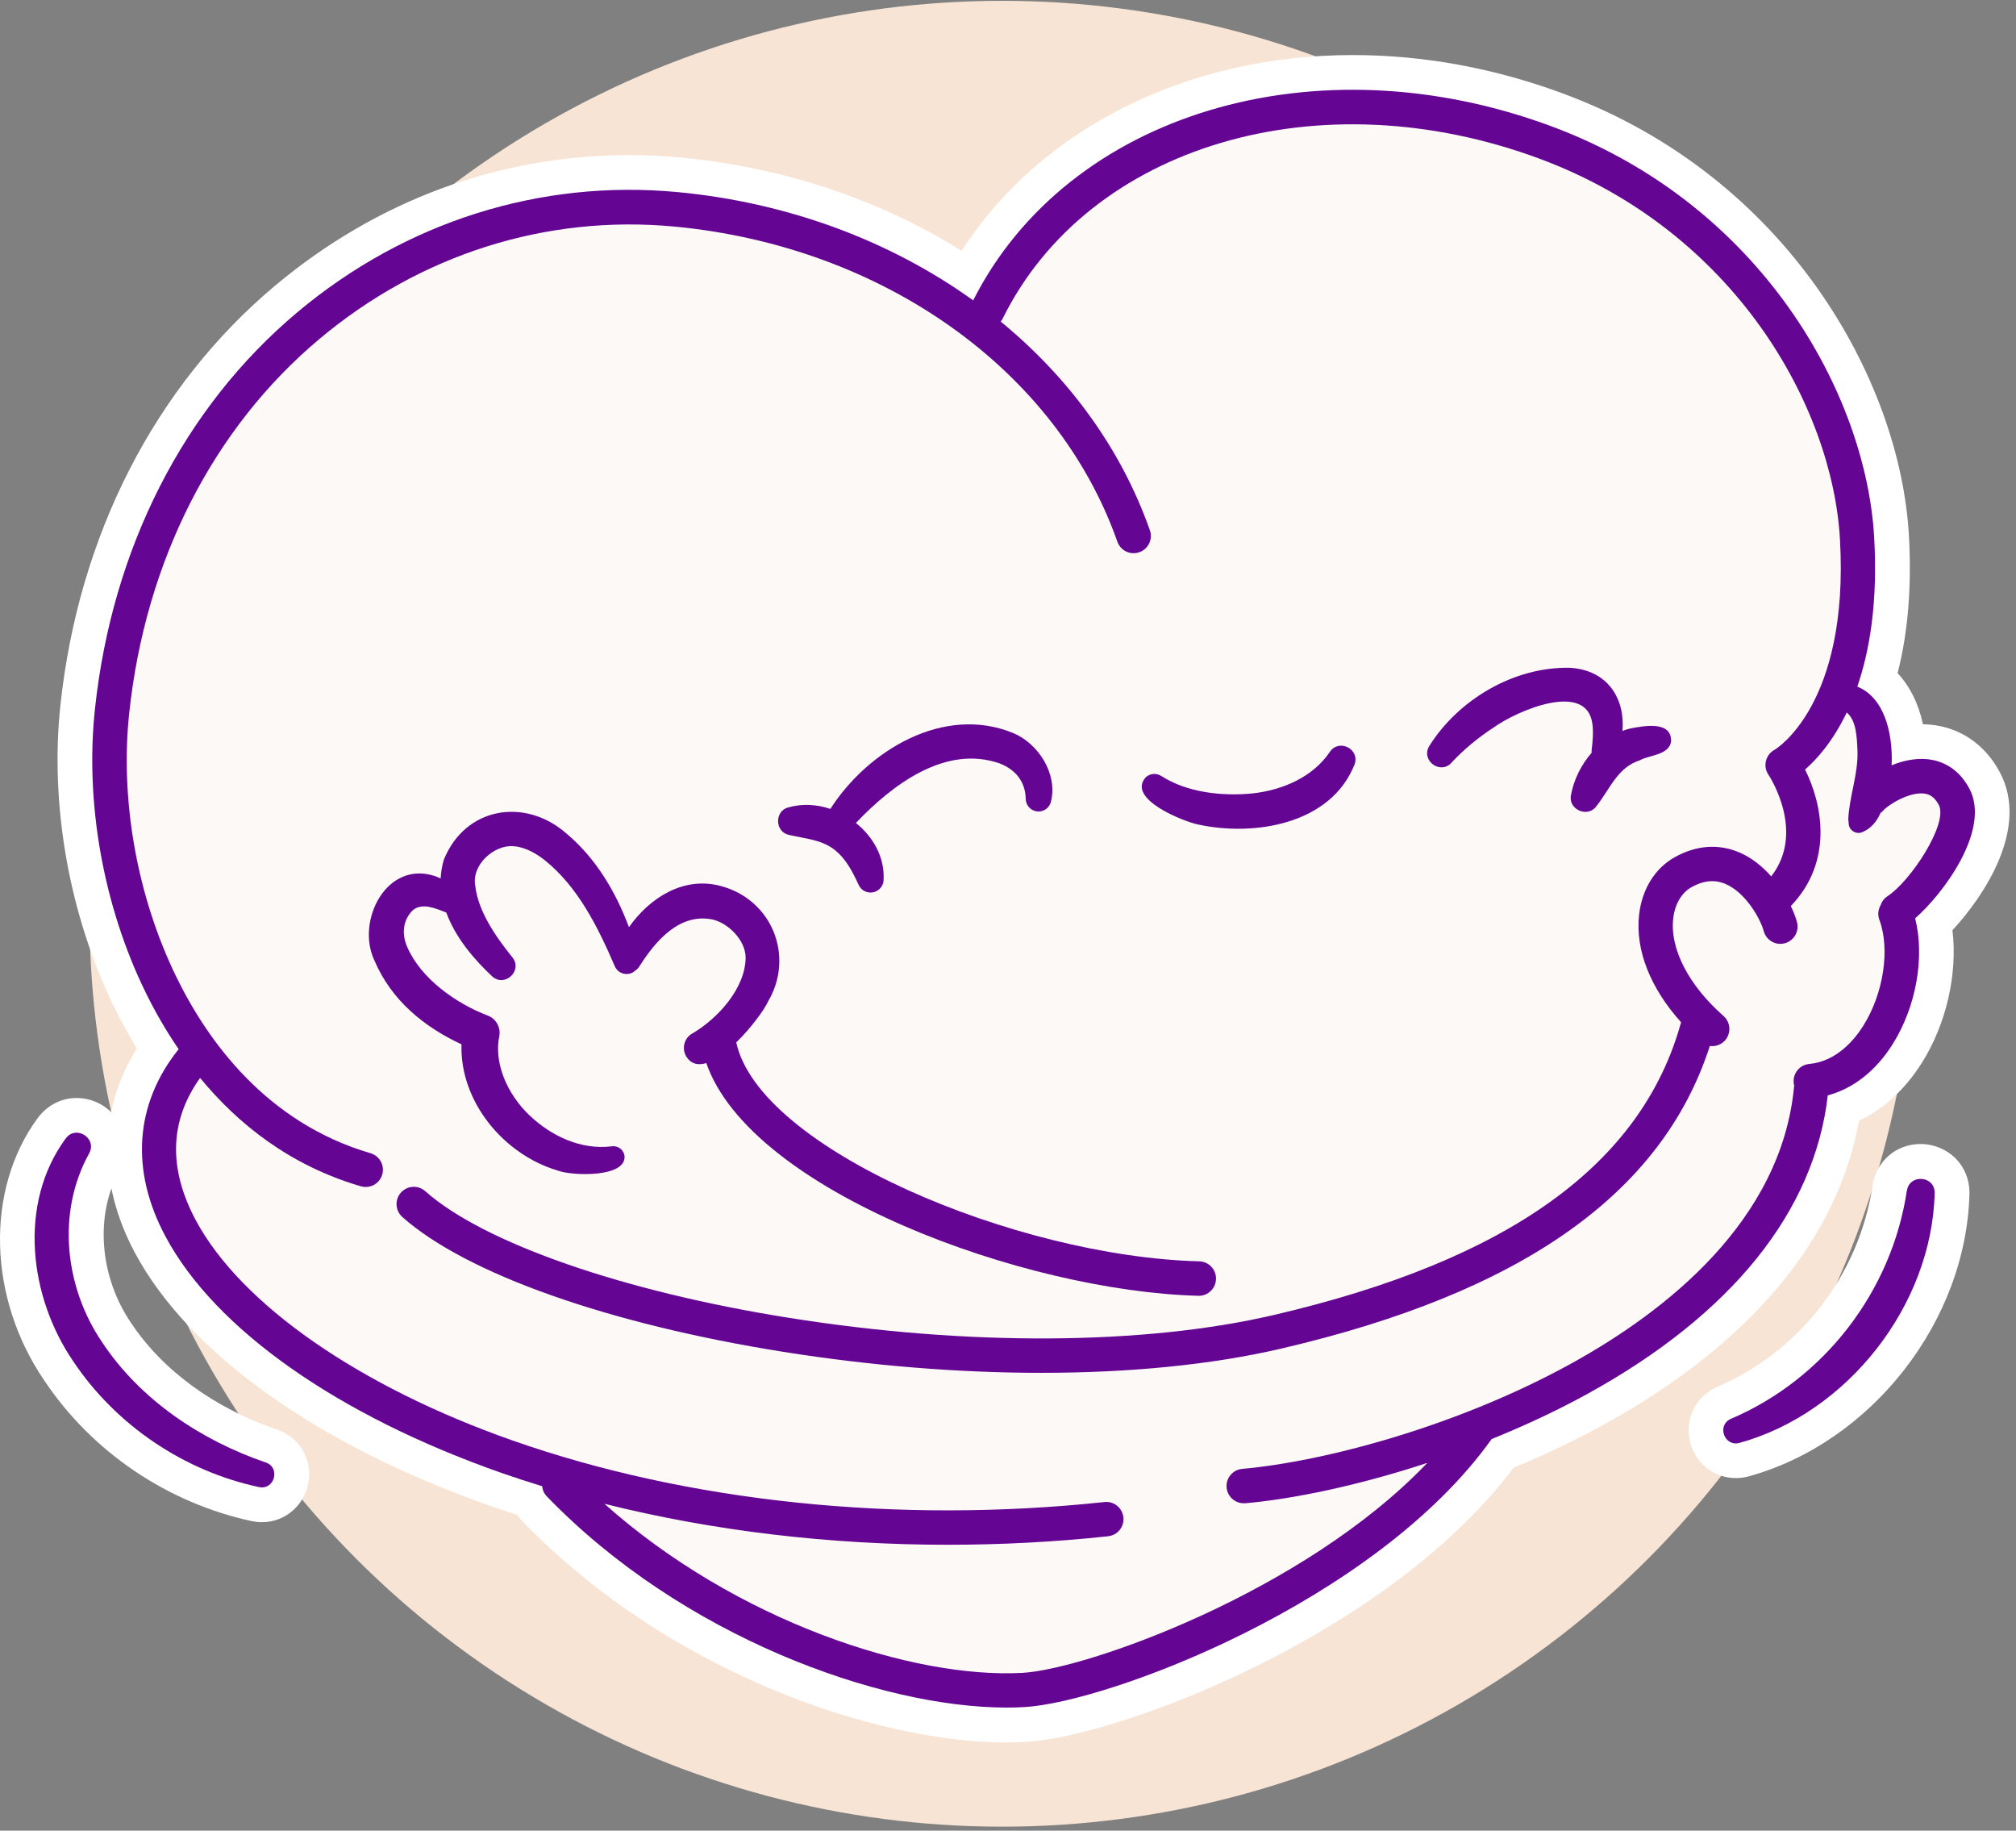 <svg width="293" height="266" viewBox="0 0 293 266" fill="none" xmlns="http://www.w3.org/2000/svg">
<rect x="0" y="0" width="293" height="266" fill="#808080" stroke="none"/>
<circle cx="145.649" cy="132.767" r="132.649" fill="#F7E4D4"/>
<g clip-path="url(#clip0_714_1512)">
<path d="M146.323 253.184C127.372 253.184 97.228 243.103 75.854 220.959C75.602 220.694 75.362 220.416 75.148 220.114C73.734 219.659 72.435 219.218 71.198 218.789C46.241 210.02 27.441 196.645 19.63 182.072C14.18 171.915 14.318 161.265 19.883 152.332C18.709 150.414 17.612 148.408 16.602 146.364C10.079 133.002 7.227 117.003 8.779 102.468C11.416 77.813 22.495 56.174 39.957 41.525C54.77 29.109 72.574 22.535 91.449 22.535C93.935 22.535 96.459 22.649 98.944 22.889C113.757 24.289 127.75 28.945 139.762 36.44C151.143 18.763 172.378 8 196.591 8C206.925 8 217.284 9.905 227.366 13.665C259.931 25.803 276.158 55.392 277.432 77.75C277.861 85.181 277.306 91.907 275.792 97.812C277.558 99.692 278.833 102.228 279.476 105.231C279.804 105.231 280.132 105.256 280.448 105.281C284.851 105.672 288.472 108.133 290.643 112.196C295.008 120.347 288.308 130.251 283.766 135.16C284.523 141.506 282.883 148.774 279.312 154.439C276.889 158.275 273.786 161.126 270.19 162.842C267.048 180.103 254.317 195.295 233.195 206.941C229.119 209.187 224.691 211.306 219.997 213.249C201.348 237.967 162.158 252.351 149.187 253.096C148.254 253.146 147.295 253.172 146.311 253.172L146.323 253.184Z" fill="white"/>
<path d="M38.077 221.174C37.61 221.174 37.131 221.124 36.664 221.035C24.387 218.411 13.397 210.992 6.47 200.633C-1.769 188.621 -2.185 172.887 5.486 162.44C6.874 160.585 8.918 159.537 11.139 159.537C13.675 159.537 16.047 160.9 17.334 163.096C18.596 165.253 18.608 167.865 17.359 170.086C13.776 176.571 14.444 185.466 19.037 192.204C23.617 199.106 31.15 204.607 40.285 207.724C43.553 208.872 45.408 212.014 44.828 215.395C44.26 218.739 41.421 221.174 38.077 221.174Z" fill="white"/>
<path d="M252.272 214.764C249.017 214.764 246.254 212.505 245.572 209.263C244.891 206.058 246.506 202.878 249.496 201.541C261.584 196.406 270.227 185.176 272.158 172.218C272.738 168.66 275.602 166.224 279.135 166.224C281.04 166.224 282.882 166.981 284.207 168.306C285.52 169.619 286.239 171.398 286.239 173.303C285.835 191.926 272.019 209.603 254.114 214.524L253.976 214.562C253.42 214.701 252.853 214.764 252.285 214.764H252.272Z" fill="white"/>
<path d="M265.647 159.158C269.318 158.174 272.612 155.625 275.059 151.739C278.517 146.263 279.766 138.995 278.34 133.431C282.428 129.872 289.406 120.535 286.213 114.567C284.485 111.35 281.898 110.467 280.018 110.303C278.264 110.151 276.498 110.555 274.921 111.198C275.148 106.379 273.772 101.294 269.937 99.767C271.741 94.531 272.927 87.477 272.384 78.04C271.198 57.271 256.045 29.752 225.599 18.396C191.266 5.59 155.193 16.453 141.44 43.644C129.478 35.051 114.64 29.437 98.464 27.91C78.503 26.03 58.883 32.225 43.2 45.385C26.746 59.189 16.299 79.642 13.801 102.997C12.337 116.611 15.012 131.601 21.131 144.13C22.418 146.767 24.021 149.606 25.964 152.445C19.592 160.394 18.898 170.047 24.059 179.674C31.276 193.149 49.067 205.653 72.851 214.006C74.806 214.687 76.787 215.331 78.793 215.949C78.844 216.492 79.071 217.009 79.475 217.425C99.083 237.74 127.813 248.111 146.323 248.111C147.206 248.111 148.076 248.086 148.909 248.036C161.009 247.342 199.771 232.869 216.754 209.148C216.754 209.136 216.766 209.111 216.779 209.098C221.523 207.18 226.255 204.985 230.772 202.499C251.704 190.967 263.716 175.99 265.647 159.145V159.158Z" fill="#640594"/>
<path d="M180.542 213.427C179.167 213.553 178.145 214.764 178.271 216.139C178.384 217.439 179.482 218.423 180.756 218.423C180.832 218.423 180.908 218.423 180.984 218.423C187.974 217.805 197.437 215.849 207.443 212.556C189.437 231.432 157.767 242.548 148.632 243.065C132.759 243.961 107.057 235.633 87.841 218.499C103.525 222.423 120.495 224.454 137.731 224.454C145.478 224.454 153.288 224.051 161.048 223.218C162.423 223.066 163.42 221.843 163.269 220.467C163.117 219.092 161.893 218.095 160.518 218.247C130.564 221.439 100.017 218.259 74.517 209.313C52.234 201.49 35.024 189.529 28.475 177.34C24.425 169.795 24.64 162.83 29.081 156.622C34.519 163.234 42.077 169.341 52.449 172.369C52.688 172.432 52.916 172.47 53.155 172.47C54.24 172.47 55.237 171.763 55.553 170.666C55.944 169.341 55.174 167.953 53.849 167.562C38.696 163.133 30.141 151.197 25.636 141.961C19.921 130.252 17.422 116.246 18.785 103.553C21.145 81.498 30.961 62.218 46.43 49.247C61.079 36.958 79.4 31.166 98.011 32.92C128.318 35.784 153.591 53.752 162.398 78.709C162.852 80.009 164.278 80.703 165.59 80.236C166.89 79.781 167.584 78.343 167.117 77.043C162.953 65.221 155.37 54.875 145.44 46.724C145.554 46.585 145.654 46.434 145.743 46.257C158.196 21.097 191.784 11.142 223.871 23.104C252.222 33.677 266.316 59.139 267.414 78.331C268.802 102.493 258.001 108.903 257.913 108.941C257.294 109.269 256.84 109.862 256.664 110.543C256.487 111.224 256.613 111.956 257.004 112.537C257.244 112.903 262.442 120.915 257.421 127.337C256.146 125.899 254.582 124.612 252.752 123.842C249.762 122.58 246.557 122.807 243.453 124.523C240.526 126.138 238.621 129.217 238.217 132.965C237.662 138.062 239.87 143.588 244.324 148.535C238.621 169.215 219.24 183.132 185.084 191.081C166.259 195.459 140.607 195.611 114.691 191.485C90.516 187.649 70.252 180.583 61.798 173.076C60.764 172.155 59.187 172.255 58.265 173.29C57.344 174.325 57.445 175.902 58.467 176.823C67.728 185.062 88.459 192.393 113.896 196.431C126.678 198.462 139.409 199.472 151.345 199.472C164.202 199.472 176.138 198.298 186.207 195.951C221.17 187.813 241.586 173.416 248.5 151.979C248.614 151.992 248.727 152.004 248.841 152.004C249.535 152.004 250.229 151.714 250.721 151.159C251.629 150.124 251.528 148.535 250.494 147.626C245.434 143.172 242.696 137.885 243.175 133.494C243.403 131.387 244.387 129.709 245.863 128.889C247.617 127.918 249.219 127.779 250.771 128.435C253.736 129.697 255.856 133.52 256.336 135.286C256.701 136.624 258.064 137.418 259.402 137.053C260.739 136.687 261.521 135.324 261.168 133.986C260.991 133.318 260.689 132.51 260.272 131.652C266.518 125.142 264.84 116.801 262.341 111.817C264.007 110.366 266.367 107.767 268.398 103.528C269.786 104.676 269.874 107.061 269.962 109.105C270.076 112.474 268.776 115.704 268.625 118.997L268.688 119.729C268.751 120.662 269.786 121.293 270.656 120.915C272.007 120.347 272.738 119.312 273.218 118.328C273.256 118.265 273.281 118.189 273.306 118.126C273.47 118.013 273.622 117.887 273.748 117.723C274.353 117.029 277.382 115.048 279.615 115.3C280.246 115.376 281.066 115.615 281.772 116.94C283.211 119.615 277.71 128.018 274.316 130.226C273.811 130.554 273.483 131.034 273.306 131.564C272.965 132.182 272.877 132.939 273.142 133.646C274.732 137.911 273.748 144.396 270.783 149.077C269.584 150.982 266.96 154.238 262.96 154.591C261.584 154.717 260.562 155.928 260.689 157.304C260.701 157.455 260.726 157.594 260.764 157.733C260.764 157.758 260.752 157.796 260.752 157.821C258.935 177.378 242.116 190.538 228.337 198.134C211.808 207.244 192.415 212.379 180.517 213.427H180.542Z" fill="#FCF9F6"/>
<path d="M67.072 151.752C66.819 160.067 73.191 167.738 81.027 170.072C82.995 170.855 91.032 171.17 90.767 167.965C90.654 167.057 89.796 166.413 88.888 166.565C84.421 167.107 80.131 165.076 76.939 162.048C73.721 158.969 71.766 154.49 72.56 150.566C72.813 149.304 72.106 148.004 70.857 147.55C66.201 145.771 61.192 142.175 59.198 137.633C58.34 135.69 58.555 133.658 60.006 132.245C61.318 131.172 63.16 131.904 64.864 132.598C66.176 136.182 68.864 139.386 71.538 141.872C73.381 143.525 76.03 141.002 74.453 139.084C72.056 136.119 69.507 132.434 69.078 128.75C68.485 125.709 71.74 122.782 74.529 122.946C76.005 123.009 77.658 123.791 79.147 124.965C83.979 128.838 86.869 134.63 89.342 140.371C89.682 141.216 90.616 141.708 91.537 141.468C91.827 141.393 92.067 141.254 92.282 141.065C92.534 140.901 92.774 140.674 92.963 140.358C95.487 136.384 98.918 132.687 103.524 133.595C105.921 134.138 108.369 136.674 108.369 139.159C108.319 143.588 104.369 147.941 100.71 150.111C99.499 150.73 99.045 152.231 99.688 153.417C100.382 154.616 101.442 154.83 102.653 154.465C109.113 173.088 148.884 187.623 174.169 188.279C174.195 188.279 174.22 188.279 174.233 188.279C175.583 188.279 176.693 187.207 176.731 185.844C176.769 184.456 175.671 183.308 174.296 183.27C147.61 182.576 110.325 166.893 107.006 151.462C109.189 149.329 111.094 146.705 111.624 145.519C115.498 138.983 112.243 130.706 104.723 128.725C99.322 127.299 94.414 130.453 91.411 134.718C89.468 129.545 86.566 124.624 82.225 121.028C76.295 115.893 67.652 117.205 64.51 124.902C64.233 125.823 64.094 126.731 64.044 127.64C63.728 127.501 63.438 127.375 63.186 127.286C56.158 124.99 51.729 133.81 54.391 139.5C56.864 145.342 61.608 149.203 67.097 151.752H67.072Z" fill="#640594"/>
<path d="M38.645 212.505C29.195 209.275 20.387 203.382 14.861 195.055C9.385 187.03 8.212 176.179 12.943 167.612C14.18 165.416 11.063 163.385 9.549 165.416C2.546 174.968 4.275 188.506 10.659 197.818C16.88 207.117 26.785 213.767 37.661 216.076C39.907 216.53 40.79 213.249 38.645 212.505Z" fill="#640594"/>
<path d="M277.142 172.962C274.971 187.561 265.155 200.38 251.553 206.159C249.497 207.08 250.569 210.197 252.764 209.667C268.511 205.339 280.813 189.63 281.179 173.303C281.179 170.83 277.545 170.54 277.154 172.975L277.142 172.962Z" fill="#640594"/>
<path d="M210.938 110.834C212.767 108.866 214.849 107.162 217.108 105.686C220.489 103.263 230.583 98.898 231.429 105.156C231.593 106.279 231.492 107.629 231.328 108.967C231.315 109.105 231.315 109.244 231.328 109.37C229.788 111.137 228.716 113.332 228.325 115.515C227.87 117.584 230.709 118.897 231.996 117.168C234.04 114.581 235.062 111.503 238.368 110.455C239.681 109.698 242.532 109.749 242.873 107.755C242.986 104.714 239.012 105.446 236.942 105.85C236.551 105.938 236.173 106.065 235.807 106.203C236.198 101.585 233.725 97.358 228.161 97.03C220.048 96.854 211.947 101.648 207.72 108.411C206.484 110.468 209.285 112.6 210.938 110.847V110.834Z" fill="#640594"/>
<path d="M174.094 119.792C182.257 121.583 193.449 119.792 196.881 111.035C197.651 108.814 194.572 107.288 193.273 109.256C190.812 112.903 186.409 114.808 182.018 115.287C177.551 115.716 172.504 115.148 168.757 112.739C168.063 112.31 167.154 112.36 166.523 112.94C163.684 116.07 171.987 119.363 174.106 119.792H174.094Z" fill="#640594"/>
<path d="M114.704 121.319C116.975 121.849 119.246 121.988 121.076 123.312C122.842 124.612 123.801 126.442 124.76 128.498C125.038 129.167 125.668 129.659 126.451 129.684C127.498 129.722 128.381 128.915 128.419 127.867C128.596 124.562 126.905 121.584 124.394 119.578C129.757 113.938 137.453 108.172 145.314 110.935C147.585 111.831 148.998 113.546 149.074 116.007C149.061 116.89 149.667 117.698 150.575 117.874C151.585 118.076 152.556 117.42 152.758 116.411C153.717 112.436 150.916 108.045 147.27 106.519C137.125 102.342 126.085 109.093 120.685 117.534C118.729 116.878 116.609 116.739 114.615 117.307C112.534 117.786 112.584 120.928 114.716 121.319H114.704Z" fill="#640594"/>
</g>
<defs>
<clipPath id="clip0_714_1512">
<rect width="292.06" height="245.184" fill="white" transform="translate(0 8)"/>
</clipPath>
</defs>
</svg>
